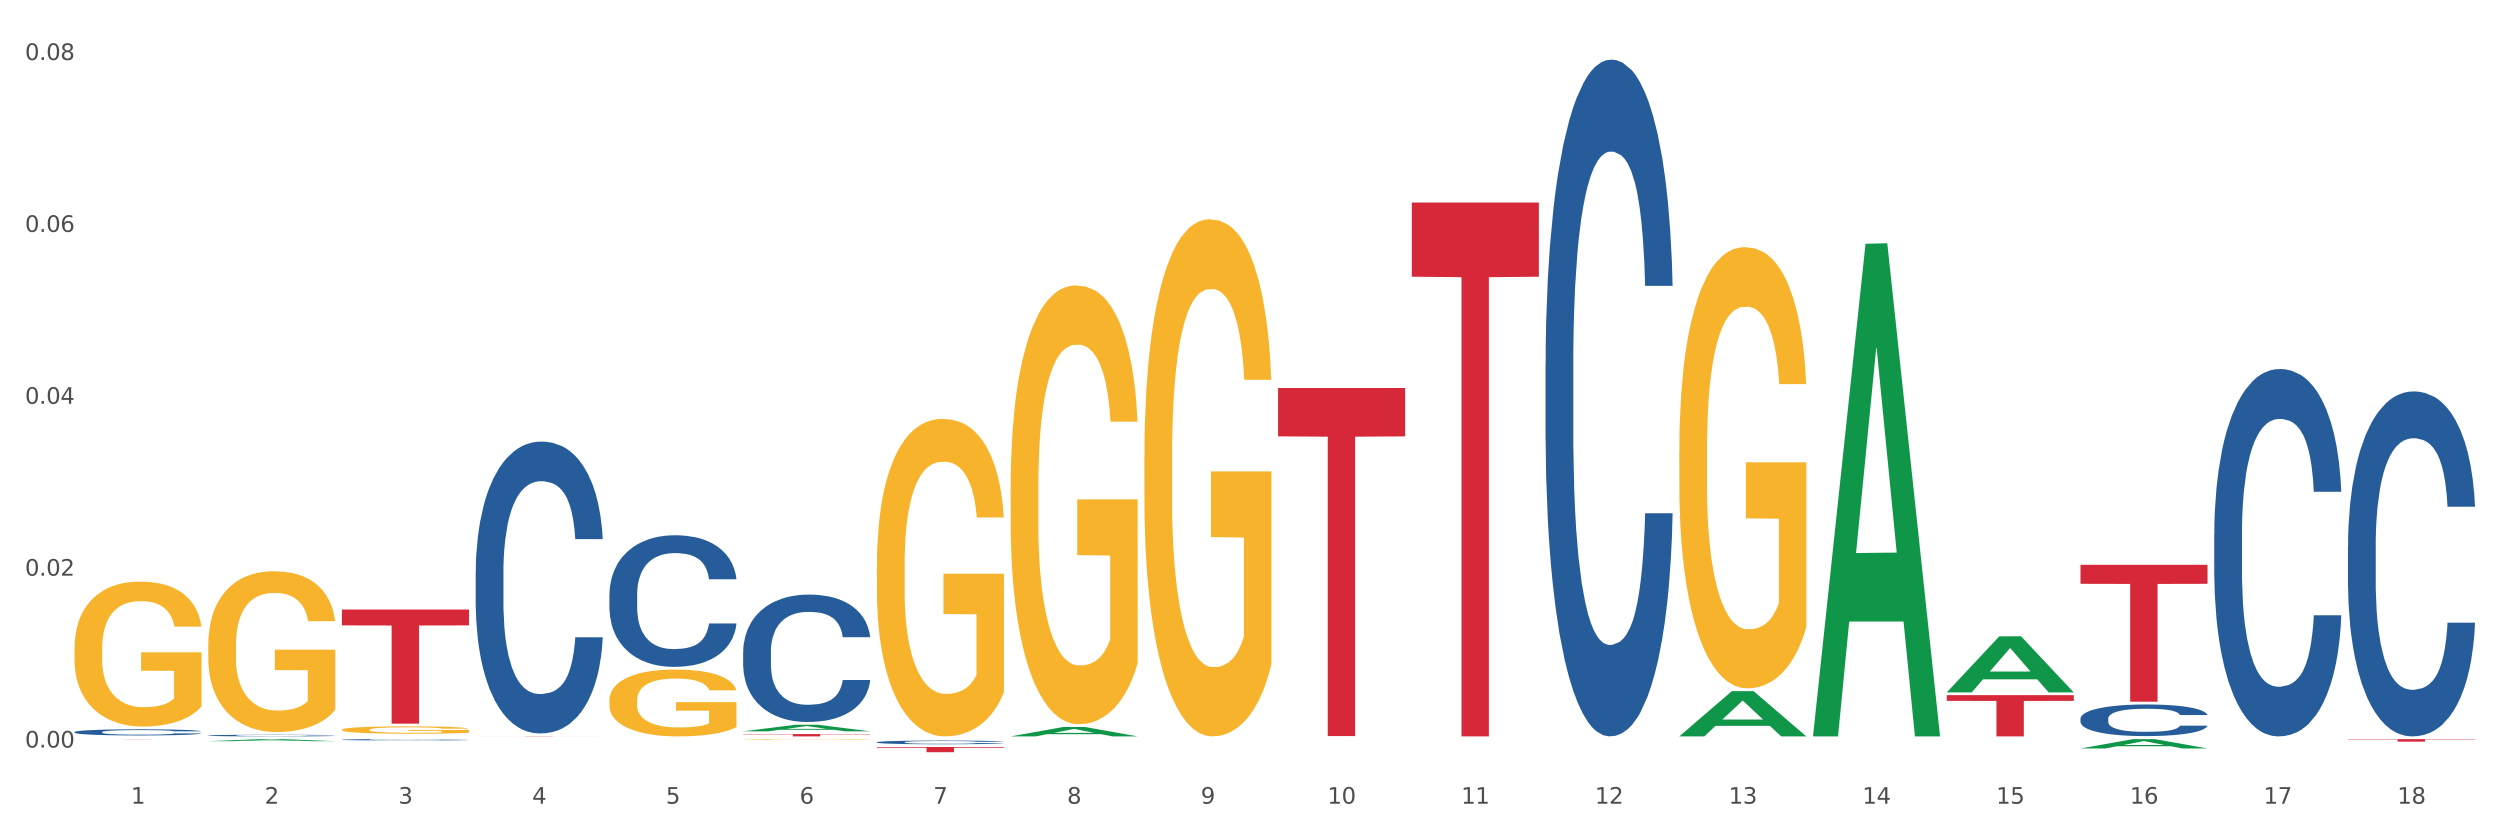 <?xml version="1.0" encoding="utf-8" standalone="no"?>
<!DOCTYPE svg PUBLIC "-//W3C//DTD SVG 1.1//EN"
  "http://www.w3.org/Graphics/SVG/1.1/DTD/svg11.dtd">
<svg xmlns:xlink="http://www.w3.org/1999/xlink" width="1080pt" height="360pt" viewBox="0 0 1080 360" xmlns="http://www.w3.org/2000/svg" version="1.1">
 <rect x="0" y="0" width="1080" height="360" fill="#333333" stroke="none"/>
 <defs>
  <style type="text/css">*{stroke-linejoin: round; stroke-linecap: butt}</style>
 </defs>
 <g id="figure_1">
  <g id="patch_1">
   <path d="M 0 360 
L 1080 360 
L 1080 0 
L 0 0 
z
" style="fill: #ffffff; stroke: #ffffff; stroke-linejoin: miter"/>
  </g>
  <g id="axes_1">
   <g id="matplotlib.axis_1">
    <g id="xtick_1">
     <g id="text_1">
      <!-- 1 -->
      <g style="fill: #4d4d4d" transform="translate(56.563 347.204) scale(0.096 -0.096)">
       <defs>
        <path id="DejaVuSans-31" d="M 794 531 
L 1825 531 
L 1825 4091 
L 703 3866 
L 703 4441 
L 1819 4666 
L 2450 4666 
L 2450 531 
L 3481 531 
L 3481 0 
L 794 0 
L 794 531 
z
" transform="scale(0.016)"/>
       </defs>
       <use xlink:href="#DejaVuSans-31"/>
      </g>
     </g>
    </g>
    <g id="xtick_2">
     <g id="text_2">
      <!-- 2 -->
      <g style="fill: #4d4d4d" transform="translate(114.336 347.204) scale(0.096 -0.096)">
       <defs>
        <path id="DejaVuSans-32" d="M 1228 531 
L 3431 531 
L 3431 0 
L 469 0 
L 469 531 
Q 828 903 1448 1529 
Q 2069 2156 2228 2338 
Q 2531 2678 2651 2914 
Q 2772 3150 2772 3378 
Q 2772 3750 2511 3984 
Q 2250 4219 1831 4219 
Q 1534 4219 1204 4116 
Q 875 4013 500 3803 
L 500 4441 
Q 881 4594 1212 4672 
Q 1544 4750 1819 4750 
Q 2544 4750 2975 4387 
Q 3406 4025 3406 3419 
Q 3406 3131 3298 2873 
Q 3191 2616 2906 2266 
Q 2828 2175 2409 1742 
Q 1991 1309 1228 531 
z
" transform="scale(0.016)"/>
       </defs>
       <use xlink:href="#DejaVuSans-32"/>
      </g>
     </g>
    </g>
    <g id="xtick_3">
     <g id="text_3">
      <!-- 3 -->
      <g style="fill: #4d4d4d" transform="translate(172.109 347.204) scale(0.096 -0.096)">
       <defs>
        <path id="DejaVuSans-33" d="M 2597 2516 
Q 3050 2419 3304 2112 
Q 3559 1806 3559 1356 
Q 3559 666 3084 287 
Q 2609 -91 1734 -91 
Q 1441 -91 1130 -33 
Q 819 25 488 141 
L 488 750 
Q 750 597 1062 519 
Q 1375 441 1716 441 
Q 2309 441 2620 675 
Q 2931 909 2931 1356 
Q 2931 1769 2642 2001 
Q 2353 2234 1838 2234 
L 1294 2234 
L 1294 2753 
L 1863 2753 
Q 2328 2753 2575 2939 
Q 2822 3125 2822 3475 
Q 2822 3834 2567 4026 
Q 2313 4219 1838 4219 
Q 1578 4219 1281 4162 
Q 984 4106 628 3988 
L 628 4550 
Q 988 4650 1302 4700 
Q 1616 4750 1894 4750 
Q 2613 4750 3031 4423 
Q 3450 4097 3450 3541 
Q 3450 3153 3228 2886 
Q 3006 2619 2597 2516 
z
" transform="scale(0.016)"/>
       </defs>
       <use xlink:href="#DejaVuSans-33"/>
      </g>
     </g>
    </g>
    <g id="xtick_4">
     <g id="text_4">
      <!-- 4 -->
      <g style="fill: #4d4d4d" transform="translate(229.882 347.204) scale(0.096 -0.096)">
       <defs>
        <path id="DejaVuSans-34" d="M 2419 4116 
L 825 1625 
L 2419 1625 
L 2419 4116 
z
M 2253 4666 
L 3047 4666 
L 3047 1625 
L 3713 1625 
L 3713 1100 
L 3047 1100 
L 3047 0 
L 2419 0 
L 2419 1100 
L 313 1100 
L 313 1709 
L 2253 4666 
z
" transform="scale(0.016)"/>
       </defs>
       <use xlink:href="#DejaVuSans-34"/>
      </g>
     </g>
    </g>
    <g id="xtick_5">
     <g id="text_5">
      <!-- 5 -->
      <g style="fill: #4d4d4d" transform="translate(287.655 347.204) scale(0.096 -0.096)">
       <defs>
        <path id="DejaVuSans-35" d="M 691 4666 
L 3169 4666 
L 3169 4134 
L 1269 4134 
L 1269 2991 
Q 1406 3038 1543 3061 
Q 1681 3084 1819 3084 
Q 2600 3084 3056 2656 
Q 3513 2228 3513 1497 
Q 3513 744 3044 326 
Q 2575 -91 1722 -91 
Q 1428 -91 1123 -41 
Q 819 9 494 109 
L 494 744 
Q 775 591 1075 516 
Q 1375 441 1709 441 
Q 2250 441 2565 725 
Q 2881 1009 2881 1497 
Q 2881 1984 2565 2268 
Q 2250 2553 1709 2553 
Q 1456 2553 1204 2497 
Q 953 2441 691 2322 
L 691 4666 
z
" transform="scale(0.016)"/>
       </defs>
       <use xlink:href="#DejaVuSans-35"/>
      </g>
     </g>
    </g>
    <g id="xtick_6">
     <g id="text_6">
      <!-- 6 -->
      <g style="fill: #4d4d4d" transform="translate(345.428 347.204) scale(0.096 -0.096)">
       <defs>
        <path id="DejaVuSans-36" d="M 2113 2584 
Q 1688 2584 1439 2293 
Q 1191 2003 1191 1497 
Q 1191 994 1439 701 
Q 1688 409 2113 409 
Q 2538 409 2786 701 
Q 3034 994 3034 1497 
Q 3034 2003 2786 2293 
Q 2538 2584 2113 2584 
z
M 3366 4563 
L 3366 3988 
Q 3128 4100 2886 4159 
Q 2644 4219 2406 4219 
Q 1781 4219 1451 3797 
Q 1122 3375 1075 2522 
Q 1259 2794 1537 2939 
Q 1816 3084 2150 3084 
Q 2853 3084 3261 2657 
Q 3669 2231 3669 1497 
Q 3669 778 3244 343 
Q 2819 -91 2113 -91 
Q 1303 -91 875 529 
Q 447 1150 447 2328 
Q 447 3434 972 4092 
Q 1497 4750 2381 4750 
Q 2619 4750 2861 4703 
Q 3103 4656 3366 4563 
z
" transform="scale(0.016)"/>
       </defs>
       <use xlink:href="#DejaVuSans-36"/>
      </g>
     </g>
    </g>
    <g id="xtick_7">
     <g id="text_7">
      <!-- 7 -->
      <g style="fill: #4d4d4d" transform="translate(403.201 347.204) scale(0.096 -0.096)">
       <defs>
        <path id="DejaVuSans-37" d="M 525 4666 
L 3525 4666 
L 3525 4397 
L 1831 0 
L 1172 0 
L 2766 4134 
L 525 4134 
L 525 4666 
z
" transform="scale(0.016)"/>
       </defs>
       <use xlink:href="#DejaVuSans-37"/>
      </g>
     </g>
    </g>
    <g id="xtick_8">
     <g id="text_8">
      <!-- 8 -->
      <g style="fill: #4d4d4d" transform="translate(460.974 347.204) scale(0.096 -0.096)">
       <defs>
        <path id="DejaVuSans-38" d="M 2034 2216 
Q 1584 2216 1326 1975 
Q 1069 1734 1069 1313 
Q 1069 891 1326 650 
Q 1584 409 2034 409 
Q 2484 409 2743 651 
Q 3003 894 3003 1313 
Q 3003 1734 2745 1975 
Q 2488 2216 2034 2216 
z
M 1403 2484 
Q 997 2584 770 2862 
Q 544 3141 544 3541 
Q 544 4100 942 4425 
Q 1341 4750 2034 4750 
Q 2731 4750 3128 4425 
Q 3525 4100 3525 3541 
Q 3525 3141 3298 2862 
Q 3072 2584 2669 2484 
Q 3125 2378 3379 2068 
Q 3634 1759 3634 1313 
Q 3634 634 3220 271 
Q 2806 -91 2034 -91 
Q 1263 -91 848 271 
Q 434 634 434 1313 
Q 434 1759 690 2068 
Q 947 2378 1403 2484 
z
M 1172 3481 
Q 1172 3119 1398 2916 
Q 1625 2713 2034 2713 
Q 2441 2713 2670 2916 
Q 2900 3119 2900 3481 
Q 2900 3844 2670 4047 
Q 2441 4250 2034 4250 
Q 1625 4250 1398 4047 
Q 1172 3844 1172 3481 
z
" transform="scale(0.016)"/>
       </defs>
       <use xlink:href="#DejaVuSans-38"/>
      </g>
     </g>
    </g>
    <g id="xtick_9">
     <g id="text_9">
      <!-- 9 -->
      <g style="fill: #4d4d4d" transform="translate(518.747 347.204) scale(0.096 -0.096)">
       <defs>
        <path id="DejaVuSans-39" d="M 703 97 
L 703 672 
Q 941 559 1184 500 
Q 1428 441 1663 441 
Q 2288 441 2617 861 
Q 2947 1281 2994 2138 
Q 2813 1869 2534 1725 
Q 2256 1581 1919 1581 
Q 1219 1581 811 2004 
Q 403 2428 403 3163 
Q 403 3881 828 4315 
Q 1253 4750 1959 4750 
Q 2769 4750 3195 4129 
Q 3622 3509 3622 2328 
Q 3622 1225 3098 567 
Q 2575 -91 1691 -91 
Q 1453 -91 1209 -44 
Q 966 3 703 97 
z
M 1959 2075 
Q 2384 2075 2632 2365 
Q 2881 2656 2881 3163 
Q 2881 3666 2632 3958 
Q 2384 4250 1959 4250 
Q 1534 4250 1286 3958 
Q 1038 3666 1038 3163 
Q 1038 2656 1286 2365 
Q 1534 2075 1959 2075 
z
" transform="scale(0.016)"/>
       </defs>
       <use xlink:href="#DejaVuSans-39"/>
      </g>
     </g>
    </g>
    <g id="xtick_10">
     <g id="text_10">
      <!-- 10 -->
      <g style="fill: #4d4d4d" transform="translate(573.466 347.204) scale(0.096 -0.096)">
       <defs>
        <path id="DejaVuSans-30" d="M 2034 4250 
Q 1547 4250 1301 3770 
Q 1056 3291 1056 2328 
Q 1056 1369 1301 889 
Q 1547 409 2034 409 
Q 2525 409 2770 889 
Q 3016 1369 3016 2328 
Q 3016 3291 2770 3770 
Q 2525 4250 2034 4250 
z
M 2034 4750 
Q 2819 4750 3233 4129 
Q 3647 3509 3647 2328 
Q 3647 1150 3233 529 
Q 2819 -91 2034 -91 
Q 1250 -91 836 529 
Q 422 1150 422 2328 
Q 422 3509 836 4129 
Q 1250 4750 2034 4750 
z
" transform="scale(0.016)"/>
       </defs>
       <use xlink:href="#DejaVuSans-31"/>
       <use xlink:href="#DejaVuSans-30" transform="translate(63.623 0)"/>
      </g>
     </g>
    </g>
    <g id="xtick_11">
     <g id="text_11">
      <!-- 11 -->
      <g style="fill: #4d4d4d" transform="translate(631.239 347.204) scale(0.096 -0.096)">
       <use xlink:href="#DejaVuSans-31"/>
       <use xlink:href="#DejaVuSans-31" transform="translate(63.623 0)"/>
      </g>
     </g>
    </g>
    <g id="xtick_12">
     <g id="text_12">
      <!-- 12 -->
      <g style="fill: #4d4d4d" transform="translate(689.012 347.204) scale(0.096 -0.096)">
       <use xlink:href="#DejaVuSans-31"/>
       <use xlink:href="#DejaVuSans-32" transform="translate(63.623 0)"/>
      </g>
     </g>
    </g>
    <g id="xtick_13">
     <g id="text_13">
      <!-- 13 -->
      <g style="fill: #4d4d4d" transform="translate(746.785 347.204) scale(0.096 -0.096)">
       <use xlink:href="#DejaVuSans-31"/>
       <use xlink:href="#DejaVuSans-33" transform="translate(63.623 0)"/>
      </g>
     </g>
    </g>
    <g id="xtick_14">
     <g id="text_14">
      <!-- 14 -->
      <g style="fill: #4d4d4d" transform="translate(804.558 347.204) scale(0.096 -0.096)">
       <use xlink:href="#DejaVuSans-31"/>
       <use xlink:href="#DejaVuSans-34" transform="translate(63.623 0)"/>
      </g>
     </g>
    </g>
    <g id="xtick_15">
     <g id="text_15">
      <!-- 15 -->
      <g style="fill: #4d4d4d" transform="translate(862.331 347.204) scale(0.096 -0.096)">
       <use xlink:href="#DejaVuSans-31"/>
       <use xlink:href="#DejaVuSans-35" transform="translate(63.623 0)"/>
      </g>
     </g>
    </g>
    <g id="xtick_16">
     <g id="text_16">
      <!-- 16 -->
      <g style="fill: #4d4d4d" transform="translate(920.104 347.204) scale(0.096 -0.096)">
       <use xlink:href="#DejaVuSans-31"/>
       <use xlink:href="#DejaVuSans-36" transform="translate(63.623 0)"/>
      </g>
     </g>
    </g>
    <g id="xtick_17">
     <g id="text_17">
      <!-- 17 -->
      <g style="fill: #4d4d4d" transform="translate(977.877 347.204) scale(0.096 -0.096)">
       <use xlink:href="#DejaVuSans-31"/>
       <use xlink:href="#DejaVuSans-37" transform="translate(63.623 0)"/>
      </g>
     </g>
    </g>
    <g id="xtick_18">
     <g id="text_18">
      <!-- 18 -->
      <g style="fill: #4d4d4d" transform="translate(1035.65 347.204) scale(0.096 -0.096)">
       <use xlink:href="#DejaVuSans-31"/>
       <use xlink:href="#DejaVuSans-38" transform="translate(63.623 0)"/>
      </g>
     </g>
    </g>
    <g id="xtick_19"/>
    <g id="xtick_20"/>
    <g id="xtick_21"/>
    <g id="xtick_22"/>
    <g id="xtick_23"/>
    <g id="xtick_24"/>
    <g id="xtick_25"/>
    <g id="xtick_26"/>
    <g id="xtick_27"/>
    <g id="xtick_28"/>
    <g id="xtick_29"/>
    <g id="xtick_30"/>
    <g id="xtick_31"/>
    <g id="xtick_32"/>
    <g id="xtick_33"/>
    <g id="xtick_34"/>
    <g id="xtick_35"/>
   </g>
   <g id="matplotlib.axis_2">
    <g id="ytick_1">
     <g id="text_19">
      <!-- 0.00 -->
      <g style="fill: #4d4d4d" transform="translate(10.8 322.946) scale(0.096 -0.096)">
       <defs>
        <path id="DejaVuSans-2e" d="M 684 794 
L 1344 794 
L 1344 0 
L 684 0 
L 684 794 
z
" transform="scale(0.016)"/>
       </defs>
       <use xlink:href="#DejaVuSans-30"/>
       <use xlink:href="#DejaVuSans-2e" transform="translate(63.623 0)"/>
       <use xlink:href="#DejaVuSans-30" transform="translate(95.41 0)"/>
       <use xlink:href="#DejaVuSans-30" transform="translate(159.033 0)"/>
      </g>
     </g>
    </g>
    <g id="ytick_2">
     <g id="text_20">
      <!-- 0.02 -->
      <g style="fill: #4d4d4d" transform="translate(10.8 248.691) scale(0.096 -0.096)">
       <use xlink:href="#DejaVuSans-30"/>
       <use xlink:href="#DejaVuSans-2e" transform="translate(63.623 0)"/>
       <use xlink:href="#DejaVuSans-30" transform="translate(95.41 0)"/>
       <use xlink:href="#DejaVuSans-32" transform="translate(159.033 0)"/>
      </g>
     </g>
    </g>
    <g id="ytick_3">
     <g id="text_21">
      <!-- 0.04 -->
      <g style="fill: #4d4d4d" transform="translate(10.8 174.437) scale(0.096 -0.096)">
       <use xlink:href="#DejaVuSans-30"/>
       <use xlink:href="#DejaVuSans-2e" transform="translate(63.623 0)"/>
       <use xlink:href="#DejaVuSans-30" transform="translate(95.41 0)"/>
       <use xlink:href="#DejaVuSans-34" transform="translate(159.033 0)"/>
      </g>
     </g>
    </g>
    <g id="ytick_4">
     <g id="text_22">
      <!-- 0.06 -->
      <g style="fill: #4d4d4d" transform="translate(10.8 100.183) scale(0.096 -0.096)">
       <use xlink:href="#DejaVuSans-30"/>
       <use xlink:href="#DejaVuSans-2e" transform="translate(63.623 0)"/>
       <use xlink:href="#DejaVuSans-30" transform="translate(95.41 0)"/>
       <use xlink:href="#DejaVuSans-36" transform="translate(159.033 0)"/>
      </g>
     </g>
    </g>
    <g id="ytick_5">
     <g id="text_23">
      <!-- 0.08 -->
      <g style="fill: #4d4d4d" transform="translate(10.8 25.928) scale(0.096 -0.096)">
       <use xlink:href="#DejaVuSans-30"/>
       <use xlink:href="#DejaVuSans-2e" transform="translate(63.623 0)"/>
       <use xlink:href="#DejaVuSans-30" transform="translate(95.41 0)"/>
       <use xlink:href="#DejaVuSans-38" transform="translate(159.033 0)"/>
      </g>
     </g>
    </g>
    <g id="ytick_6"/>
    <g id="ytick_7"/>
    <g id="ytick_8"/>
    <g id="ytick_9"/>
   </g>
   <g id="PolyCollection_1">
    <path d="M 89.948 320.189 
L 90.005 320.188 
L 112.637 319.299 
L 122.03 319.298 
L 144.832 320.19 
L 133.969 320.19 
L 129.046 319.983 
L 105.678 319.983 
L 105.508 319.986 
L 100.755 320.19 
L 89.948 320.19 
L 89.948 320.189 
L 108.62 319.859 
L 126.104 319.858 
L 117.447 319.488 
L 117.334 319.487 
L 117.22 319.489 
L 108.563 319.858 
L 108.62 319.859 
L 89.948 320.189 
z
" clip-path="url(#p6cf021c706)" style="fill: #109648"/>
    <path d="M 725.451 194.847 
L 725.516 194.673 
L 725.516 188.406 
L 725.645 183.009 
L 726.293 169.953 
L 727.265 159.159 
L 727.978 153.414 
L 728.691 148.714 
L 729.533 144.014 
L 730.57 139.139 
L 732.449 132.002 
L 733.615 128.346 
L 735.041 124.516 
L 737.633 118.945 
L 739.512 115.812 
L 741.456 113.2 
L 744.631 110.067 
L 746.705 108.674 
L 748.908 107.629 
L 751.565 106.933 
L 753.573 106.759 
L 757.98 107.281 
L 761.738 108.848 
L 763.552 110.067 
L 765.885 112.156 
L 767.116 113.548 
L 769.125 116.334 
L 771.199 119.99 
L 772.624 123.123 
L 774.762 129.042 
L 776.382 134.961 
L 777.873 142.273 
L 778.65 147.321 
L 779.234 152.022 
L 779.752 157.419 
L 780.27 165.949 
L 768.607 165.949 
L 768.153 159.856 
L 767.44 154.111 
L 766.403 148.54 
L 765.496 145.058 
L 763.941 140.706 
L 762.516 137.921 
L 761.025 135.832 
L 759.211 134.091 
L 757.785 133.22 
L 755.776 132.524 
L 751.824 132.698 
L 749.167 134.091 
L 747.353 135.832 
L 746.186 137.398 
L 745.15 139.139 
L 743.983 141.577 
L 742.622 145.232 
L 741.65 148.54 
L 740.678 152.718 
L 739.901 156.896 
L 739.188 161.771 
L 738.605 166.993 
L 738.151 172.39 
L 737.762 179.005 
L 737.438 189.973 
L 737.438 213.823 
L 737.568 219.22 
L 737.892 226.357 
L 738.281 231.754 
L 738.929 238.195 
L 739.512 242.547 
L 740.614 248.814 
L 741.845 254.037 
L 742.817 257.345 
L 743.789 260.13 
L 745.474 263.96 
L 747.353 267.094 
L 748.973 269.009 
L 751.176 270.749 
L 752.666 271.446 
L 753.962 271.794 
L 757.137 271.794 
L 759.405 271.272 
L 761.932 270.053 
L 763.876 268.486 
L 765.496 266.571 
L 767.311 263.438 
L 768.477 260.478 
L 768.477 224.094 
L 754.221 223.92 
L 754.221 199.722 
L 780.335 199.722 
L 780.335 270.749 
L 779.234 274.405 
L 778.002 277.713 
L 776.706 280.672 
L 774.762 284.328 
L 772.43 287.81 
L 770.356 290.247 
L 768.153 292.336 
L 765.561 294.251 
L 762.192 295.992 
L 760.118 296.688 
L 757.526 297.211 
L 754.48 297.385 
L 751.824 297.037 
L 749.232 296.166 
L 746.51 294.599 
L 743.854 292.336 
L 741.845 290.073 
L 739.836 287.288 
L 737.698 283.632 
L 736.013 280.15 
L 734.717 277.017 
L 733.291 273.013 
L 731.736 267.79 
L 730.57 263.09 
L 729.533 258.215 
L 728.431 251.948 
L 727.654 246.551 
L 726.876 239.762 
L 726.423 234.713 
L 725.904 226.879 
L 725.516 215.912 
L 725.451 194.847 
z
" clip-path="url(#p6cf021c706)" style="fill: #f7b32b"/>
    <path d="M 32.175 319.298 
L 87.059 319.298 
L 87.059 319.306 
L 65.47 319.306 
L 65.47 319.355 
L 53.635 319.355 
L 53.635 319.306 
L 32.175 319.306 
L 32.175 319.298 
L 32.175 319.298 
z
" clip-path="url(#p6cf021c706)" style="fill: #d62839"/>
    <path d="M 147.721 263.325 
L 202.605 263.325 
L 202.605 270.175 
L 181.016 270.221 
L 181.016 312.613 
L 169.18 312.613 
L 169.18 270.221 
L 147.721 270.175 
L 147.721 263.371 
L 147.721 263.325 
z
" clip-path="url(#p6cf021c706)" style="fill: #d62839"/>
    <path d="M 205.494 318.033 
L 260.378 318.033 
L 260.378 318.046 
L 238.789 318.046 
L 238.789 318.124 
L 226.953 318.124 
L 226.953 318.046 
L 205.494 318.046 
L 205.494 318.033 
L 205.494 318.033 
z
" clip-path="url(#p6cf021c706)" style="fill: #d62839"/>
    <path d="M 321.04 317.113 
L 375.924 317.113 
L 375.924 317.254 
L 354.335 317.255 
L 354.335 318.124 
L 342.499 318.124 
L 342.499 317.255 
L 321.04 317.254 
L 321.04 317.114 
L 321.04 317.113 
z
" clip-path="url(#p6cf021c706)" style="fill: #d62839"/>
    <path d="M 378.813 322.696 
L 433.697 322.696 
L 433.697 323.009 
L 412.108 323.011 
L 412.108 324.95 
L 400.272 324.95 
L 400.272 323.011 
L 378.813 323.009 
L 378.813 322.698 
L 378.813 322.696 
z
" clip-path="url(#p6cf021c706)" style="fill: #d62839"/>
    <path d="M 552.132 167.618 
L 607.016 167.618 
L 607.016 188.512 
L 585.427 188.653 
L 585.427 317.971 
L 573.591 317.971 
L 573.591 188.653 
L 552.132 188.512 
L 552.132 167.759 
L 552.132 167.618 
z
" clip-path="url(#p6cf021c706)" style="fill: #d62839"/>
    <path d="M 609.905 87.486 
L 664.789 87.486 
L 664.789 119.537 
L 643.2 119.754 
L 643.2 318.124 
L 631.364 318.124 
L 631.364 119.754 
L 609.905 119.537 
L 609.905 87.703 
L 609.905 87.486 
z
" clip-path="url(#p6cf021c706)" style="fill: #d62839"/>
    <path d="M 840.997 300.304 
L 895.881 300.304 
L 895.881 302.781 
L 874.291 302.797 
L 874.291 318.124 
L 862.456 318.124 
L 862.456 302.797 
L 840.997 302.781 
L 840.997 300.321 
L 840.997 300.304 
z
" clip-path="url(#p6cf021c706)" style="fill: #d62839"/>
    <path d="M 1014.316 319.298 
L 1069.2 319.298 
L 1069.2 319.452 
L 1047.61 319.454 
L 1047.61 320.408 
L 1035.775 320.408 
L 1035.775 319.454 
L 1014.316 319.452 
L 1014.316 319.299 
L 1014.316 319.298 
z
" clip-path="url(#p6cf021c706)" style="fill: #d62839"/>
    <path d="M 494.359 197.944 
L 494.424 197.74 
L 494.424 190.394 
L 494.553 184.069 
L 495.201 168.766 
L 496.173 156.115 
L 496.886 149.382 
L 497.599 143.873 
L 498.441 138.364 
L 499.478 132.651 
L 501.357 124.285 
L 502.523 120 
L 503.949 115.511 
L 506.541 108.982 
L 508.42 105.309 
L 510.364 102.248 
L 513.539 98.576 
L 515.613 96.943 
L 517.816 95.719 
L 520.473 94.903 
L 522.481 94.699 
L 526.888 95.311 
L 530.646 97.147 
L 532.46 98.576 
L 534.793 101.024 
L 536.024 102.657 
L 538.033 105.921 
L 540.107 110.206 
L 541.532 113.879 
L 543.671 120.816 
L 545.29 127.754 
L 546.781 136.323 
L 547.558 142.241 
L 548.142 147.75 
L 548.66 154.075 
L 549.178 164.073 
L 537.515 164.073 
L 537.061 156.932 
L 536.348 150.198 
L 535.311 143.669 
L 534.404 139.588 
L 532.849 134.487 
L 531.424 131.222 
L 529.933 128.774 
L 528.119 126.733 
L 526.693 125.713 
L 524.685 124.897 
L 520.732 125.101 
L 518.075 126.733 
L 516.261 128.774 
L 515.094 130.61 
L 514.058 132.651 
L 512.891 135.507 
L 511.53 139.792 
L 510.558 143.669 
L 509.586 148.566 
L 508.809 153.463 
L 508.096 159.176 
L 507.513 165.297 
L 507.059 171.623 
L 506.671 179.376 
L 506.347 192.231 
L 506.347 220.184 
L 506.476 226.51 
L 506.8 234.875 
L 507.189 241.201 
L 507.837 248.75 
L 508.42 253.851 
L 509.522 261.197 
L 510.753 267.318 
L 511.725 271.195 
L 512.697 274.459 
L 514.382 278.948 
L 516.261 282.621 
L 517.881 284.865 
L 520.084 286.906 
L 521.574 287.722 
L 522.87 288.13 
L 526.045 288.13 
L 528.313 287.518 
L 530.84 286.09 
L 532.784 284.253 
L 534.404 282.009 
L 536.219 278.336 
L 537.385 274.867 
L 537.385 232.223 
L 523.129 232.019 
L 523.129 203.657 
L 549.243 203.657 
L 549.243 286.906 
L 548.142 291.191 
L 546.91 295.067 
L 545.614 298.536 
L 543.671 302.821 
L 541.338 306.902 
L 539.264 309.758 
L 537.061 312.207 
L 534.469 314.451 
L 531.1 316.492 
L 529.026 317.308 
L 526.434 317.92 
L 523.389 318.124 
L 520.732 317.716 
L 518.14 316.696 
L 515.418 314.859 
L 512.762 312.207 
L 510.753 309.554 
L 508.744 306.29 
L 506.606 302.005 
L 504.921 297.924 
L 503.625 294.251 
L 502.199 289.558 
L 500.644 283.437 
L 499.478 277.928 
L 498.441 272.215 
L 497.34 264.869 
L 496.562 258.544 
L 495.784 250.586 
L 495.331 244.669 
L 494.812 235.487 
L 494.424 222.633 
L 494.359 197.944 
z
" clip-path="url(#p6cf021c706)" style="fill: #f7b32b"/>
    <path d="M 32.175 280.194 
L 32.24 280.136 
L 32.24 278.078 
L 32.369 276.305 
L 33.017 272.015 
L 33.989 268.469 
L 34.702 266.582 
L 35.415 265.037 
L 36.257 263.493 
L 37.294 261.892 
L 39.173 259.547 
L 40.34 258.346 
L 41.765 257.088 
L 44.357 255.257 
L 46.236 254.228 
L 48.18 253.37 
L 51.355 252.34 
L 53.429 251.883 
L 55.632 251.54 
L 58.289 251.311 
L 60.298 251.254 
L 64.704 251.425 
L 68.462 251.94 
L 70.277 252.34 
L 72.609 253.027 
L 73.84 253.484 
L 75.849 254.399 
L 77.923 255.601 
L 79.348 256.63 
L 81.487 258.575 
L 83.107 260.519 
L 84.597 262.921 
L 85.375 264.58 
L 85.958 266.124 
L 86.476 267.897 
L 86.995 270.7 
L 75.331 270.7 
L 74.877 268.698 
L 74.164 266.81 
L 73.128 264.98 
L 72.22 263.836 
L 70.665 262.407 
L 69.24 261.491 
L 67.749 260.805 
L 65.935 260.233 
L 64.509 259.947 
L 62.501 259.718 
L 58.548 259.776 
L 55.891 260.233 
L 54.077 260.805 
L 52.911 261.32 
L 51.874 261.892 
L 50.707 262.693 
L 49.347 263.894 
L 48.375 264.98 
L 47.403 266.353 
L 46.625 267.726 
L 45.912 269.327 
L 45.329 271.043 
L 44.876 272.816 
L 44.487 274.989 
L 44.163 278.592 
L 44.163 286.428 
L 44.292 288.201 
L 44.616 290.546 
L 45.005 292.319 
L 45.653 294.435 
L 46.236 295.865 
L 47.338 297.924 
L 48.569 299.639 
L 49.541 300.726 
L 50.513 301.641 
L 52.198 302.899 
L 54.077 303.929 
L 55.697 304.558 
L 57.9 305.13 
L 59.39 305.359 
L 60.686 305.473 
L 63.861 305.473 
L 66.129 305.302 
L 68.657 304.901 
L 70.601 304.387 
L 72.22 303.757 
L 74.035 302.728 
L 75.201 301.756 
L 75.201 289.802 
L 60.946 289.745 
L 60.946 281.795 
L 87.059 281.795 
L 87.059 305.13 
L 85.958 306.331 
L 84.727 307.418 
L 83.431 308.39 
L 81.487 309.591 
L 79.154 310.735 
L 77.08 311.536 
L 74.877 312.222 
L 72.285 312.851 
L 68.916 313.423 
L 66.842 313.652 
L 64.25 313.823 
L 61.205 313.881 
L 58.548 313.766 
L 55.956 313.48 
L 53.235 312.966 
L 50.578 312.222 
L 48.569 311.478 
L 46.56 310.563 
L 44.422 309.362 
L 42.737 308.218 
L 41.441 307.189 
L 40.016 305.874 
L 38.46 304.158 
L 37.294 302.614 
L 36.257 301.012 
L 35.156 298.953 
L 34.378 297.18 
L 33.601 294.95 
L 33.147 293.291 
L 32.629 290.717 
L 32.24 287.114 
L 32.175 280.194 
z
" clip-path="url(#p6cf021c706)" style="fill: #f7b32b"/>
    <path d="M 956.543 230.722 
L 956.608 230.577 
L 956.608 226.519 
L 956.802 221.011 
L 957.516 210.864 
L 958.424 203.182 
L 959.981 194.196 
L 960.824 190.427 
L 961.927 186.224 
L 964.198 179.411 
L 966.793 173.613 
L 968.609 170.425 
L 969.972 168.395 
L 973.021 164.772 
L 974.773 163.177 
L 976.589 161.873 
L 978.146 161.003 
L 980.741 159.988 
L 982.817 159.554 
L 985.217 159.409 
L 987.229 159.554 
L 989.888 160.133 
L 993.781 161.873 
L 995.273 162.887 
L 997.284 164.627 
L 999.36 166.946 
L 1001.047 169.265 
L 1002.993 172.599 
L 1005.004 176.947 
L 1006.951 182.455 
L 1008.313 187.528 
L 1009.416 192.891 
L 1010.389 199.414 
L 1011.103 206.516 
L 1011.427 212.459 
L 999.555 212.459 
L 999.231 207.096 
L 998.582 201.298 
L 997.933 197.384 
L 997.219 194.196 
L 996.116 190.572 
L 995.143 188.253 
L 993.521 185.499 
L 992.029 183.76 
L 990.797 182.745 
L 989.305 181.875 
L 986.126 181.006 
L 983.855 181.006 
L 982.428 181.295 
L 980.676 182.02 
L 979.184 183.035 
L 977.432 184.774 
L 976.07 186.658 
L 974.708 189.123 
L 973.929 190.862 
L 972.761 194.051 
L 971.983 196.66 
L 970.945 201.153 
L 970.361 204.342 
L 969.323 212.604 
L 968.869 218.691 
L 968.674 222.895 
L 968.545 227.533 
L 968.545 250.145 
L 968.934 260.291 
L 969.258 264.639 
L 969.777 269.567 
L 970.75 275.945 
L 972.178 282.178 
L 973.67 286.671 
L 974.902 289.425 
L 976.07 291.454 
L 977.238 293.049 
L 978.665 294.498 
L 979.833 295.368 
L 981.584 296.237 
L 983.66 296.672 
L 985.282 296.672 
L 988.591 295.947 
L 990.083 295.223 
L 991.51 294.208 
L 993.067 292.614 
L 994.3 290.874 
L 995.014 289.57 
L 996.181 286.816 
L 997.09 283.917 
L 997.868 280.583 
L 998.387 277.684 
L 998.971 273.336 
L 999.425 268.408 
L 999.555 265.799 
L 1011.427 265.799 
L 1011.168 271.017 
L 1010.713 276.09 
L 1009.805 282.902 
L 1009.092 286.816 
L 1007.989 291.599 
L 1006.821 295.658 
L 1005.199 300.151 
L 1003.707 303.485 
L 1002.15 306.384 
L 1000.463 308.993 
L 997.414 312.616 
L 996.311 313.631 
L 993.976 315.37 
L 992.159 316.385 
L 989.499 317.399 
L 986.774 317.979 
L 983.92 318.124 
L 981.39 317.834 
L 978.6 316.965 
L 976.849 316.095 
L 974.902 314.79 
L 972.632 312.761 
L 970.491 310.297 
L 968.48 307.398 
L 966.598 304.064 
L 964.847 300.296 
L 962.576 294.063 
L 960.889 287.975 
L 959.657 282.323 
L 958.813 277.539 
L 957.97 271.452 
L 957.516 267.248 
L 956.802 257.102 
L 956.543 247.681 
L 956.543 230.722 
z
" clip-path="url(#p6cf021c706)" style="fill: #255c99"/>
    <path d="M 898.77 310.469 
L 898.835 310.457 
L 898.835 310.107 
L 899.029 309.634 
L 899.743 308.761 
L 900.651 308.1 
L 902.208 307.327 
L 903.051 307.003 
L 904.154 306.642 
L 906.425 306.056 
L 909.02 305.557 
L 910.836 305.283 
L 912.199 305.108 
L 915.248 304.796 
L 917 304.659 
L 918.816 304.547 
L 920.373 304.472 
L 922.968 304.385 
L 925.044 304.348 
L 927.444 304.335 
L 929.456 304.348 
L 932.116 304.397 
L 936.008 304.547 
L 937.5 304.634 
L 939.511 304.784 
L 941.587 304.983 
L 943.274 305.183 
L 945.22 305.47 
L 947.231 305.844 
L 949.178 306.317 
L 950.54 306.754 
L 951.643 307.215 
L 952.616 307.776 
L 953.33 308.387 
L 953.654 308.898 
L 941.782 308.898 
L 941.458 308.437 
L 940.809 307.938 
L 940.16 307.602 
L 939.446 307.327 
L 938.344 307.016 
L 937.37 306.816 
L 935.749 306.579 
L 934.256 306.43 
L 933.024 306.342 
L 931.532 306.268 
L 928.353 306.193 
L 926.082 306.193 
L 924.655 306.218 
L 922.903 306.28 
L 921.411 306.367 
L 919.659 306.517 
L 918.297 306.679 
L 916.935 306.891 
L 916.156 307.04 
L 914.988 307.315 
L 914.21 307.539 
L 913.172 307.926 
L 912.588 308.2 
L 911.55 308.911 
L 911.096 309.434 
L 910.901 309.796 
L 910.772 310.195 
L 910.772 312.14 
L 911.161 313.012 
L 911.485 313.386 
L 912.004 313.81 
L 912.977 314.359 
L 914.405 314.895 
L 915.897 315.281 
L 917.129 315.518 
L 918.297 315.693 
L 919.465 315.83 
L 920.892 315.955 
L 922.06 316.029 
L 923.811 316.104 
L 925.887 316.142 
L 927.509 316.142 
L 930.818 316.079 
L 932.31 316.017 
L 933.737 315.93 
L 935.294 315.792 
L 936.527 315.643 
L 937.241 315.531 
L 938.408 315.294 
L 939.317 315.044 
L 940.095 314.758 
L 940.614 314.508 
L 941.198 314.134 
L 941.652 313.71 
L 941.782 313.486 
L 953.654 313.486 
L 953.395 313.935 
L 952.94 314.371 
L 952.032 314.957 
L 951.319 315.294 
L 950.216 315.705 
L 949.048 316.054 
L 947.426 316.441 
L 945.934 316.728 
L 944.377 316.977 
L 942.69 317.201 
L 939.641 317.513 
L 938.538 317.6 
L 936.203 317.75 
L 934.386 317.837 
L 931.726 317.924 
L 929.002 317.974 
L 926.147 317.987 
L 923.617 317.962 
L 920.827 317.887 
L 919.076 317.812 
L 917.129 317.7 
L 914.859 317.525 
L 912.718 317.313 
L 910.707 317.064 
L 908.825 316.777 
L 907.074 316.453 
L 904.803 315.917 
L 903.116 315.394 
L 901.884 314.907 
L 901.04 314.496 
L 900.197 313.972 
L 899.743 313.611 
L 899.029 312.738 
L 898.77 311.928 
L 898.77 310.469 
z
" clip-path="url(#p6cf021c706)" style="fill: #255c99"/>
    <path d="M 667.678 157.123 
L 667.743 156.856 
L 667.743 149.38 
L 667.937 139.234 
L 668.651 120.544 
L 669.559 106.393 
L 671.116 89.839 
L 671.96 82.897 
L 673.062 75.154 
L 675.333 62.605 
L 677.928 51.925 
L 679.745 46.051 
L 681.107 42.313 
L 684.156 35.638 
L 685.908 32.701 
L 687.724 30.298 
L 689.281 28.696 
L 691.876 26.827 
L 693.952 26.026 
L 696.353 25.759 
L 698.364 26.026 
L 701.024 27.094 
L 704.916 30.298 
L 706.408 32.167 
L 708.419 35.371 
L 710.495 39.643 
L 712.182 43.915 
L 714.128 50.056 
L 716.139 58.066 
L 718.086 68.212 
L 719.448 77.557 
L 720.551 87.436 
L 721.524 99.451 
L 722.238 112.534 
L 722.562 123.481 
L 710.69 123.481 
L 710.366 113.602 
L 709.717 102.922 
L 709.068 95.713 
L 708.354 89.839 
L 707.252 83.164 
L 706.278 78.892 
L 704.657 73.819 
L 703.164 70.615 
L 701.932 68.746 
L 700.44 67.144 
L 697.261 65.542 
L 694.99 65.542 
L 693.563 66.076 
L 691.811 67.411 
L 690.319 69.28 
L 688.568 72.484 
L 687.205 75.955 
L 685.843 80.494 
L 685.064 83.698 
L 683.897 89.572 
L 683.118 94.378 
L 682.08 102.655 
L 681.496 108.529 
L 680.458 123.748 
L 680.004 134.962 
L 679.809 142.705 
L 679.68 151.249 
L 679.68 192.901 
L 680.069 211.591 
L 680.393 219.601 
L 680.912 228.679 
L 681.885 240.427 
L 683.313 251.908 
L 684.805 260.185 
L 686.037 265.258 
L 687.205 268.996 
L 688.373 271.933 
L 689.8 274.603 
L 690.968 276.205 
L 692.72 277.807 
L 694.796 278.608 
L 696.417 278.608 
L 699.726 277.273 
L 701.218 275.938 
L 702.645 274.069 
L 704.202 271.132 
L 705.435 267.928 
L 706.149 265.525 
L 707.316 260.452 
L 708.225 255.112 
L 709.003 248.971 
L 709.522 243.631 
L 710.106 235.621 
L 710.56 226.543 
L 710.69 221.737 
L 722.562 221.737 
L 722.303 231.349 
L 721.848 240.694 
L 720.94 253.243 
L 720.227 260.452 
L 719.124 269.263 
L 717.956 276.739 
L 716.334 285.016 
L 714.842 291.157 
L 713.285 296.497 
L 711.598 301.303 
L 708.549 307.978 
L 707.446 309.847 
L 705.111 313.051 
L 703.294 314.92 
L 700.634 316.789 
L 697.91 317.857 
L 695.055 318.124 
L 692.525 317.59 
L 689.735 315.988 
L 687.984 314.386 
L 686.037 311.983 
L 683.767 308.245 
L 681.626 303.706 
L 679.615 298.366 
L 677.733 292.225 
L 675.982 285.283 
L 673.711 273.802 
L 672.024 262.588 
L 670.792 252.175 
L 669.948 243.364 
L 669.105 232.15 
L 668.651 224.407 
L 667.937 205.717 
L 667.678 188.362 
L 667.678 157.123 
z
" clip-path="url(#p6cf021c706)" style="fill: #255c99"/>
    <path d="M 378.813 320.642 
L 378.878 320.64 
L 378.878 320.599 
L 379.072 320.544 
L 379.786 320.442 
L 380.694 320.364 
L 382.251 320.274 
L 383.095 320.236 
L 384.198 320.193 
L 386.468 320.125 
L 389.063 320.066 
L 390.88 320.034 
L 392.242 320.014 
L 395.291 319.977 
L 397.043 319.961 
L 398.859 319.948 
L 400.416 319.939 
L 403.011 319.929 
L 405.087 319.925 
L 407.488 319.923 
L 409.499 319.925 
L 412.159 319.931 
L 416.051 319.948 
L 417.543 319.958 
L 419.554 319.976 
L 421.63 319.999 
L 423.317 320.023 
L 425.263 320.056 
L 427.275 320.1 
L 429.221 320.155 
L 430.583 320.207 
L 431.686 320.261 
L 432.659 320.326 
L 433.373 320.398 
L 433.697 320.458 
L 421.825 320.458 
L 421.501 320.404 
L 420.852 320.345 
L 420.203 320.306 
L 419.49 320.274 
L 418.387 320.237 
L 417.414 320.214 
L 415.792 320.186 
L 414.3 320.169 
L 413.067 320.158 
L 411.575 320.15 
L 408.396 320.141 
L 406.125 320.141 
L 404.698 320.144 
L 402.946 320.151 
L 401.454 320.161 
L 399.703 320.179 
L 398.34 320.198 
L 396.978 320.223 
L 396.199 320.24 
L 395.032 320.272 
L 394.253 320.299 
L 393.215 320.344 
L 392.631 320.376 
L 391.593 320.459 
L 391.139 320.52 
L 390.945 320.563 
L 390.815 320.61 
L 390.815 320.837 
L 391.204 320.939 
L 391.528 320.983 
L 392.047 321.033 
L 393.021 321.097 
L 394.448 321.16 
L 395.94 321.205 
L 397.173 321.233 
L 398.34 321.253 
L 399.508 321.269 
L 400.935 321.284 
L 402.103 321.293 
L 403.855 321.302 
L 405.931 321.306 
L 407.553 321.306 
L 410.861 321.299 
L 412.353 321.291 
L 413.781 321.281 
L 415.338 321.265 
L 416.57 321.248 
L 417.284 321.234 
L 418.452 321.207 
L 419.36 321.177 
L 420.138 321.144 
L 420.657 321.115 
L 421.241 321.071 
L 421.695 321.021 
L 421.825 320.995 
L 433.697 320.995 
L 433.438 321.048 
L 432.984 321.099 
L 432.075 321.167 
L 431.362 321.207 
L 430.259 321.255 
L 429.091 321.296 
L 427.469 321.341 
L 425.977 321.375 
L 424.42 321.404 
L 422.733 321.43 
L 419.684 321.467 
L 418.581 321.477 
L 416.246 321.494 
L 414.429 321.504 
L 411.769 321.515 
L 409.045 321.521 
L 406.19 321.522 
L 403.66 321.519 
L 400.87 321.51 
L 399.119 321.502 
L 397.173 321.488 
L 394.902 321.468 
L 392.761 321.443 
L 390.75 321.414 
L 388.869 321.38 
L 387.117 321.342 
L 384.846 321.28 
L 383.16 321.218 
L 381.927 321.161 
L 381.084 321.113 
L 380.24 321.052 
L 379.786 321.01 
L 379.072 320.907 
L 378.813 320.812 
L 378.813 320.642 
z
" clip-path="url(#p6cf021c706)" style="fill: #255c99"/>
    <path d="M 321.04 281.589 
L 321.105 281.539 
L 321.105 280.131 
L 321.299 278.221 
L 322.013 274.703 
L 322.921 272.039 
L 324.478 268.922 
L 325.322 267.616 
L 326.425 266.158 
L 328.695 263.796 
L 331.29 261.785 
L 333.107 260.679 
L 334.469 259.976 
L 337.518 258.719 
L 339.27 258.166 
L 341.086 257.714 
L 342.643 257.412 
L 345.238 257.06 
L 347.314 256.91 
L 349.715 256.859 
L 351.726 256.91 
L 354.386 257.111 
L 358.278 257.714 
L 359.77 258.066 
L 361.781 258.669 
L 363.857 259.473 
L 365.544 260.277 
L 367.49 261.433 
L 369.502 262.941 
L 371.448 264.851 
L 372.81 266.61 
L 373.913 268.47 
L 374.886 270.732 
L 375.6 273.195 
L 375.924 275.256 
L 364.052 275.256 
L 363.728 273.396 
L 363.079 271.385 
L 362.43 270.028 
L 361.717 268.922 
L 360.614 267.666 
L 359.641 266.862 
L 358.019 265.907 
L 356.527 265.304 
L 355.294 264.952 
L 353.802 264.65 
L 350.623 264.349 
L 348.352 264.349 
L 346.925 264.449 
L 345.173 264.7 
L 343.681 265.052 
L 341.93 265.655 
L 340.567 266.309 
L 339.205 267.163 
L 338.426 267.766 
L 337.259 268.872 
L 336.48 269.777 
L 335.442 271.335 
L 334.858 272.441 
L 333.82 275.306 
L 333.366 277.417 
L 333.172 278.875 
L 333.042 280.483 
L 333.042 288.324 
L 333.431 291.842 
L 333.755 293.35 
L 334.274 295.059 
L 335.248 297.271 
L 336.675 299.432 
L 338.167 300.99 
L 339.4 301.945 
L 340.567 302.649 
L 341.735 303.202 
L 343.162 303.705 
L 344.33 304.006 
L 346.082 304.308 
L 348.158 304.458 
L 349.78 304.458 
L 353.088 304.207 
L 354.58 303.956 
L 356.008 303.604 
L 357.565 303.051 
L 358.797 302.448 
L 359.511 301.996 
L 360.679 301.041 
L 361.587 300.035 
L 362.365 298.879 
L 362.884 297.874 
L 363.468 296.366 
L 363.922 294.657 
L 364.052 293.752 
L 375.924 293.752 
L 375.665 295.562 
L 375.211 297.321 
L 374.302 299.683 
L 373.589 301.041 
L 372.486 302.699 
L 371.318 304.107 
L 369.696 305.665 
L 368.204 306.821 
L 366.647 307.826 
L 364.96 308.731 
L 361.911 309.987 
L 360.808 310.339 
L 358.473 310.942 
L 356.656 311.294 
L 353.996 311.646 
L 351.272 311.847 
L 348.417 311.897 
L 345.887 311.797 
L 343.097 311.495 
L 341.346 311.194 
L 339.4 310.741 
L 337.129 310.038 
L 334.988 309.183 
L 332.977 308.178 
L 331.096 307.022 
L 329.344 305.715 
L 327.073 303.554 
L 325.387 301.443 
L 324.154 299.482 
L 323.311 297.824 
L 322.467 295.713 
L 322.013 294.255 
L 321.299 290.737 
L 321.04 287.47 
L 321.04 281.589 
z
" clip-path="url(#p6cf021c706)" style="fill: #255c99"/>
    <path d="M 263.267 256.775 
L 263.332 256.723 
L 263.332 255.269 
L 263.526 253.296 
L 264.24 249.662 
L 265.148 246.91 
L 266.705 243.692 
L 267.549 242.342 
L 268.652 240.836 
L 270.922 238.396 
L 273.517 236.319 
L 275.334 235.177 
L 276.696 234.45 
L 279.745 233.152 
L 281.497 232.581 
L 283.313 232.114 
L 284.87 231.802 
L 287.465 231.439 
L 289.541 231.283 
L 291.942 231.231 
L 293.953 231.283 
L 296.613 231.491 
L 300.505 232.114 
L 301.997 232.477 
L 304.008 233.1 
L 306.084 233.931 
L 307.771 234.761 
L 309.717 235.956 
L 311.729 237.513 
L 313.675 239.486 
L 315.037 241.303 
L 316.14 243.224 
L 317.113 245.561 
L 317.827 248.105 
L 318.151 250.233 
L 306.279 250.233 
L 305.955 248.312 
L 305.306 246.236 
L 304.657 244.834 
L 303.944 243.692 
L 302.841 242.394 
L 301.868 241.563 
L 300.246 240.576 
L 298.754 239.953 
L 297.521 239.59 
L 296.029 239.278 
L 292.85 238.967 
L 290.579 238.967 
L 289.152 239.071 
L 287.4 239.33 
L 285.908 239.694 
L 284.157 240.317 
L 282.794 240.992 
L 281.432 241.874 
L 280.653 242.497 
L 279.486 243.64 
L 278.707 244.574 
L 277.669 246.184 
L 277.085 247.326 
L 276.047 250.285 
L 275.593 252.466 
L 275.399 253.971 
L 275.269 255.633 
L 275.269 263.732 
L 275.658 267.366 
L 275.982 268.924 
L 276.501 270.689 
L 277.475 272.974 
L 278.902 275.206 
L 280.394 276.816 
L 281.627 277.802 
L 282.794 278.529 
L 283.962 279.1 
L 285.389 279.619 
L 286.557 279.931 
L 288.309 280.242 
L 290.385 280.398 
L 292.007 280.398 
L 295.315 280.139 
L 296.807 279.879 
L 298.235 279.515 
L 299.792 278.944 
L 301.024 278.321 
L 301.738 277.854 
L 302.906 276.868 
L 303.814 275.829 
L 304.592 274.635 
L 305.111 273.597 
L 305.695 272.039 
L 306.149 270.274 
L 306.279 269.339 
L 318.151 269.339 
L 317.892 271.208 
L 317.438 273.026 
L 316.529 275.466 
L 315.816 276.868 
L 314.713 278.581 
L 313.545 280.035 
L 311.923 281.644 
L 310.431 282.838 
L 308.874 283.877 
L 307.187 284.811 
L 304.138 286.109 
L 303.035 286.473 
L 300.7 287.096 
L 298.883 287.459 
L 296.223 287.822 
L 293.499 288.03 
L 290.644 288.082 
L 288.114 287.978 
L 285.324 287.667 
L 283.573 287.355 
L 281.627 286.888 
L 279.356 286.161 
L 277.215 285.278 
L 275.204 284.24 
L 273.323 283.046 
L 271.571 281.696 
L 269.3 279.464 
L 267.614 277.283 
L 266.381 275.258 
L 265.538 273.545 
L 264.694 271.364 
L 264.24 269.859 
L 263.526 266.224 
L 263.267 262.85 
L 263.267 256.775 
z
" clip-path="url(#p6cf021c706)" style="fill: #255c99"/>
    <path d="M 205.494 247.417 
L 205.559 247.302 
L 205.559 244.077 
L 205.753 239.701 
L 206.467 231.64 
L 207.375 225.536 
L 208.932 218.396 
L 209.776 215.402 
L 210.879 212.062 
L 213.149 206.65 
L 215.744 202.043 
L 217.561 199.51 
L 218.923 197.898 
L 221.972 195.019 
L 223.724 193.752 
L 225.54 192.715 
L 227.097 192.024 
L 229.692 191.218 
L 231.768 190.873 
L 234.169 190.758 
L 236.18 190.873 
L 238.84 191.333 
L 242.732 192.715 
L 244.224 193.522 
L 246.236 194.903 
L 248.312 196.746 
L 249.998 198.589 
L 251.945 201.237 
L 253.956 204.692 
L 255.902 209.068 
L 257.264 213.099 
L 258.367 217.36 
L 259.34 222.542 
L 260.054 228.185 
L 260.378 232.907 
L 248.506 232.907 
L 248.182 228.646 
L 247.533 224.039 
L 246.884 220.93 
L 246.171 218.396 
L 245.068 215.517 
L 244.095 213.675 
L 242.473 211.487 
L 240.981 210.105 
L 239.748 209.299 
L 238.256 208.608 
L 235.077 207.917 
L 232.806 207.917 
L 231.379 208.147 
L 229.627 208.723 
L 228.135 209.529 
L 226.384 210.911 
L 225.021 212.408 
L 223.659 214.366 
L 222.88 215.748 
L 221.713 218.281 
L 220.934 220.354 
L 219.896 223.924 
L 219.312 226.458 
L 218.274 233.022 
L 217.82 237.859 
L 217.626 241.198 
L 217.496 244.883 
L 217.496 262.849 
L 217.885 270.91 
L 218.209 274.365 
L 218.728 278.28 
L 219.702 283.347 
L 221.129 288.299 
L 222.621 291.869 
L 223.854 294.057 
L 225.021 295.67 
L 226.189 296.936 
L 227.616 298.088 
L 228.784 298.779 
L 230.536 299.47 
L 232.612 299.815 
L 234.234 299.815 
L 237.542 299.24 
L 239.034 298.664 
L 240.462 297.858 
L 242.019 296.591 
L 243.251 295.209 
L 243.965 294.172 
L 245.133 291.984 
L 246.041 289.681 
L 246.819 287.032 
L 247.338 284.729 
L 247.922 281.274 
L 248.376 277.359 
L 248.506 275.286 
L 260.378 275.286 
L 260.119 279.432 
L 259.665 283.462 
L 258.756 288.875 
L 258.043 291.984 
L 256.94 295.785 
L 255.772 299.009 
L 254.15 302.579 
L 252.658 305.228 
L 251.101 307.531 
L 249.414 309.604 
L 246.365 312.483 
L 245.262 313.289 
L 242.927 314.671 
L 241.11 315.477 
L 238.45 316.283 
L 235.726 316.744 
L 232.871 316.859 
L 230.341 316.629 
L 227.551 315.938 
L 225.8 315.247 
L 223.854 314.21 
L 221.583 312.598 
L 219.442 310.64 
L 217.431 308.337 
L 215.55 305.689 
L 213.798 302.694 
L 211.527 297.742 
L 209.841 292.906 
L 208.608 288.414 
L 207.765 284.614 
L 206.921 279.777 
L 206.467 276.438 
L 205.753 268.376 
L 205.494 260.891 
L 205.494 247.417 
z
" clip-path="url(#p6cf021c706)" style="fill: #255c99"/>
    <path d="M 147.721 319.556 
L 147.786 319.555 
L 147.786 319.541 
L 147.98 319.521 
L 148.694 319.484 
L 149.602 319.456 
L 151.159 319.424 
L 152.003 319.41 
L 153.106 319.395 
L 155.376 319.371 
L 157.971 319.35 
L 159.788 319.338 
L 161.15 319.331 
L 164.199 319.318 
L 165.951 319.312 
L 167.767 319.307 
L 169.324 319.304 
L 171.919 319.3 
L 173.995 319.299 
L 176.396 319.298 
L 178.407 319.299 
L 181.067 319.301 
L 184.959 319.307 
L 186.451 319.311 
L 188.463 319.317 
L 190.539 319.326 
L 192.225 319.334 
L 194.172 319.346 
L 196.183 319.362 
L 198.129 319.382 
L 199.491 319.4 
L 200.594 319.419 
L 201.567 319.443 
L 202.281 319.469 
L 202.605 319.49 
L 190.733 319.49 
L 190.409 319.471 
L 189.76 319.45 
L 189.111 319.436 
L 188.398 319.424 
L 187.295 319.411 
L 186.322 319.403 
L 184.7 319.393 
L 183.208 319.386 
L 181.975 319.383 
L 180.483 319.379 
L 177.304 319.376 
L 175.033 319.376 
L 173.606 319.377 
L 171.854 319.38 
L 170.362 319.384 
L 168.611 319.39 
L 167.248 319.397 
L 165.886 319.406 
L 165.107 319.412 
L 163.94 319.423 
L 163.161 319.433 
L 162.123 319.449 
L 161.539 319.461 
L 160.501 319.491 
L 160.047 319.513 
L 159.853 319.528 
L 159.723 319.544 
L 159.723 319.626 
L 160.112 319.663 
L 160.436 319.679 
L 160.955 319.696 
L 161.929 319.719 
L 163.356 319.742 
L 164.848 319.758 
L 166.081 319.768 
L 167.248 319.776 
L 168.416 319.781 
L 169.843 319.787 
L 171.011 319.79 
L 172.763 319.793 
L 174.839 319.794 
L 176.461 319.794 
L 179.769 319.792 
L 181.261 319.789 
L 182.689 319.785 
L 184.246 319.78 
L 185.478 319.773 
L 186.192 319.769 
L 187.36 319.759 
L 188.268 319.748 
L 189.046 319.736 
L 189.565 319.726 
L 190.149 319.71 
L 190.603 319.692 
L 190.733 319.683 
L 202.605 319.683 
L 202.346 319.702 
L 201.892 319.72 
L 200.983 319.745 
L 200.27 319.759 
L 199.167 319.776 
L 197.999 319.791 
L 196.377 319.807 
L 194.885 319.819 
L 193.328 319.829 
L 191.641 319.839 
L 188.592 319.852 
L 187.489 319.856 
L 185.154 319.862 
L 183.337 319.866 
L 180.678 319.869 
L 177.953 319.871 
L 175.098 319.872 
L 172.568 319.871 
L 169.778 319.868 
L 168.027 319.865 
L 166.081 319.86 
L 163.81 319.853 
L 161.669 319.844 
L 159.658 319.833 
L 157.777 319.821 
L 156.025 319.807 
L 153.754 319.785 
L 152.068 319.763 
L 150.835 319.743 
L 149.992 319.725 
L 149.148 319.703 
L 148.694 319.688 
L 147.98 319.651 
L 147.721 319.617 
L 147.721 319.556 
z
" clip-path="url(#p6cf021c706)" style="fill: #255c99"/>
    <path d="M 89.948 317.734 
L 90.013 317.734 
L 90.013 317.716 
L 90.207 317.691 
L 90.921 317.646 
L 91.829 317.612 
L 93.386 317.572 
L 94.23 317.555 
L 95.333 317.536 
L 97.603 317.506 
L 100.198 317.48 
L 102.015 317.466 
L 103.377 317.457 
L 106.426 317.44 
L 108.178 317.433 
L 109.994 317.428 
L 111.551 317.424 
L 114.146 317.419 
L 116.222 317.417 
L 118.623 317.417 
L 120.634 317.417 
L 123.294 317.42 
L 127.186 317.428 
L 128.678 317.432 
L 130.69 317.44 
L 132.766 317.45 
L 134.452 317.46 
L 136.399 317.475 
L 138.41 317.495 
L 140.356 317.519 
L 141.718 317.542 
L 142.821 317.566 
L 143.794 317.595 
L 144.508 317.627 
L 144.832 317.653 
L 132.96 317.653 
L 132.636 317.629 
L 131.987 317.603 
L 131.338 317.586 
L 130.625 317.572 
L 129.522 317.555 
L 128.549 317.545 
L 126.927 317.533 
L 125.435 317.525 
L 124.202 317.521 
L 122.71 317.517 
L 119.531 317.513 
L 117.26 317.513 
L 115.833 317.514 
L 114.082 317.517 
L 112.589 317.522 
L 110.838 317.53 
L 109.475 317.538 
L 108.113 317.549 
L 107.335 317.557 
L 106.167 317.571 
L 105.388 317.583 
L 104.35 317.603 
L 103.766 317.617 
L 102.728 317.654 
L 102.274 317.681 
L 102.08 317.7 
L 101.95 317.72 
L 101.95 317.821 
L 102.339 317.866 
L 102.663 317.886 
L 103.183 317.908 
L 104.156 317.936 
L 105.583 317.964 
L 107.075 317.984 
L 108.308 317.996 
L 109.475 318.005 
L 110.643 318.012 
L 112.07 318.019 
L 113.238 318.023 
L 114.99 318.027 
L 117.066 318.028 
L 118.688 318.028 
L 121.996 318.025 
L 123.488 318.022 
L 124.916 318.017 
L 126.473 318.01 
L 127.705 318.003 
L 128.419 317.997 
L 129.587 317.985 
L 130.495 317.972 
L 131.273 317.957 
L 131.792 317.944 
L 132.376 317.924 
L 132.83 317.902 
L 132.96 317.891 
L 144.832 317.891 
L 144.573 317.914 
L 144.119 317.937 
L 143.21 317.967 
L 142.497 317.985 
L 141.394 318.006 
L 140.226 318.024 
L 138.604 318.044 
L 137.112 318.059 
L 135.555 318.072 
L 133.868 318.083 
L 130.819 318.1 
L 129.716 318.104 
L 127.381 318.112 
L 125.564 318.116 
L 122.905 318.121 
L 120.18 318.123 
L 117.325 318.124 
L 114.795 318.123 
L 112.006 318.119 
L 110.254 318.115 
L 108.308 318.109 
L 106.037 318.1 
L 103.896 318.089 
L 101.885 318.076 
L 100.004 318.061 
L 98.252 318.045 
L 95.981 318.017 
L 94.295 317.99 
L 93.062 317.965 
L 92.219 317.943 
L 91.375 317.916 
L 90.921 317.897 
L 90.207 317.852 
L 89.948 317.81 
L 89.948 317.734 
z
" clip-path="url(#p6cf021c706)" style="fill: #255c99"/>
    <path d="M 32.175 316.249 
L 32.24 316.247 
L 32.24 316.179 
L 32.434 316.087 
L 33.148 315.917 
L 34.056 315.788 
L 35.613 315.637 
L 36.457 315.574 
L 37.56 315.504 
L 39.83 315.39 
L 42.425 315.293 
L 44.242 315.239 
L 45.604 315.205 
L 48.653 315.145 
L 50.405 315.118 
L 52.221 315.096 
L 53.778 315.081 
L 56.373 315.064 
L 58.449 315.057 
L 60.85 315.055 
L 62.861 315.057 
L 65.521 315.067 
L 69.413 315.096 
L 70.905 315.113 
L 72.917 315.142 
L 74.993 315.181 
L 76.679 315.22 
L 78.626 315.276 
L 80.637 315.349 
L 82.583 315.441 
L 83.945 315.526 
L 85.048 315.616 
L 86.021 315.725 
L 86.735 315.844 
L 87.059 315.943 
L 75.187 315.943 
L 74.863 315.853 
L 74.214 315.756 
L 73.565 315.691 
L 72.852 315.637 
L 71.749 315.577 
L 70.776 315.538 
L 69.154 315.492 
L 67.662 315.463 
L 66.429 315.446 
L 64.937 315.431 
L 61.758 315.416 
L 59.487 315.416 
L 58.06 315.421 
L 56.309 315.433 
L 54.816 315.45 
L 53.065 315.48 
L 51.702 315.511 
L 50.34 315.552 
L 49.562 315.582 
L 48.394 315.635 
L 47.615 315.679 
L 46.577 315.754 
L 45.993 315.807 
L 44.955 315.946 
L 44.501 316.048 
L 44.307 316.118 
L 44.177 316.196 
L 44.177 316.575 
L 44.566 316.744 
L 44.891 316.817 
L 45.41 316.9 
L 46.383 317.007 
L 47.81 317.111 
L 49.302 317.186 
L 50.535 317.232 
L 51.702 317.266 
L 52.87 317.293 
L 54.297 317.317 
L 55.465 317.332 
L 57.217 317.347 
L 59.293 317.354 
L 60.915 317.354 
L 64.223 317.342 
L 65.715 317.33 
L 67.143 317.313 
L 68.7 317.286 
L 69.932 317.257 
L 70.646 317.235 
L 71.814 317.189 
L 72.722 317.14 
L 73.5 317.084 
L 74.019 317.036 
L 74.603 316.963 
L 75.057 316.88 
L 75.187 316.837 
L 87.059 316.837 
L 86.8 316.924 
L 86.346 317.009 
L 85.437 317.123 
L 84.724 317.189 
L 83.621 317.269 
L 82.453 317.337 
L 80.831 317.412 
L 79.339 317.468 
L 77.782 317.517 
L 76.095 317.56 
L 73.046 317.621 
L 71.943 317.638 
L 69.608 317.667 
L 67.791 317.684 
L 65.132 317.701 
L 62.407 317.711 
L 59.552 317.713 
L 57.022 317.708 
L 54.233 317.694 
L 52.481 317.679 
L 50.535 317.657 
L 48.264 317.623 
L 46.123 317.582 
L 44.112 317.534 
L 42.231 317.478 
L 40.479 317.415 
L 38.208 317.31 
L 36.522 317.208 
L 35.289 317.113 
L 34.446 317.033 
L 33.602 316.931 
L 33.148 316.861 
L 32.434 316.691 
L 32.175 316.533 
L 32.175 316.249 
z
" clip-path="url(#p6cf021c706)" style="fill: #255c99"/>
    <path d="M 1014.316 236.051 
L 1014.381 235.915 
L 1014.381 232.104 
L 1014.575 226.931 
L 1015.289 217.404 
L 1016.197 210.19 
L 1017.754 201.751 
L 1018.597 198.213 
L 1019.7 194.265 
L 1021.971 187.868 
L 1024.566 182.424 
L 1026.382 179.43 
L 1027.745 177.524 
L 1030.794 174.121 
L 1032.546 172.624 
L 1034.362 171.399 
L 1035.919 170.583 
L 1038.514 169.63 
L 1040.59 169.222 
L 1042.99 169.085 
L 1045.002 169.222 
L 1047.661 169.766 
L 1051.554 171.399 
L 1053.046 172.352 
L 1055.057 173.985 
L 1057.133 176.163 
L 1058.82 178.341 
L 1060.766 181.471 
L 1062.777 185.555 
L 1064.724 190.727 
L 1066.086 195.49 
L 1067.189 200.526 
L 1068.162 206.651 
L 1068.876 213.321 
L 1069.2 218.901 
L 1057.328 218.901 
L 1057.003 213.865 
L 1056.355 208.421 
L 1055.706 204.746 
L 1054.992 201.751 
L 1053.889 198.349 
L 1052.916 196.171 
L 1051.294 193.585 
L 1049.802 191.952 
L 1048.57 190.999 
L 1047.078 190.182 
L 1043.899 189.366 
L 1041.628 189.366 
L 1040.201 189.638 
L 1038.449 190.318 
L 1036.957 191.271 
L 1035.205 192.904 
L 1033.843 194.674 
L 1032.481 196.988 
L 1031.702 198.621 
L 1030.534 201.615 
L 1029.756 204.065 
L 1028.718 208.285 
L 1028.134 211.279 
L 1027.096 219.037 
L 1026.642 224.754 
L 1026.447 228.701 
L 1026.318 233.056 
L 1026.318 254.289 
L 1026.707 263.817 
L 1027.031 267.9 
L 1027.55 272.528 
L 1028.523 278.517 
L 1029.951 284.369 
L 1031.443 288.589 
L 1032.675 291.175 
L 1033.843 293.08 
L 1035.011 294.577 
L 1036.438 295.938 
L 1037.606 296.755 
L 1039.357 297.572 
L 1041.433 297.98 
L 1043.055 297.98 
L 1046.364 297.3 
L 1047.856 296.619 
L 1049.283 295.666 
L 1050.84 294.169 
L 1052.073 292.536 
L 1052.787 291.311 
L 1053.954 288.725 
L 1054.863 286.003 
L 1055.641 282.872 
L 1056.16 280.15 
L 1056.744 276.067 
L 1057.198 271.439 
L 1057.328 268.989 
L 1069.2 268.989 
L 1068.94 273.889 
L 1068.486 278.653 
L 1067.578 285.05 
L 1066.864 288.725 
L 1065.762 293.216 
L 1064.594 297.027 
L 1062.972 301.247 
L 1061.48 304.377 
L 1059.923 307.099 
L 1058.236 309.549 
L 1055.187 312.952 
L 1054.084 313.905 
L 1051.749 315.538 
L 1049.932 316.491 
L 1047.272 317.444 
L 1044.547 317.988 
L 1041.693 318.124 
L 1039.163 317.852 
L 1036.373 317.035 
L 1034.622 316.219 
L 1032.675 314.994 
L 1030.405 313.088 
L 1028.264 310.774 
L 1026.253 308.052 
L 1024.371 304.922 
L 1022.62 301.383 
L 1020.349 295.53 
L 1018.662 289.814 
L 1017.43 284.505 
L 1016.586 280.014 
L 1015.743 274.297 
L 1015.289 270.35 
L 1014.575 260.822 
L 1014.316 251.975 
L 1014.316 236.051 
z
" clip-path="url(#p6cf021c706)" style="fill: #255c99"/>
    <path d="M 436.586 210.9 
L 436.651 210.727 
L 436.651 204.494 
L 436.78 199.127 
L 437.428 186.141 
L 438.4 175.407 
L 439.113 169.693 
L 439.826 165.018 
L 440.668 160.343 
L 441.705 155.496 
L 443.584 148.397 
L 444.75 144.761 
L 446.176 140.952 
L 448.768 135.411 
L 450.647 132.295 
L 452.591 129.698 
L 455.766 126.581 
L 457.84 125.196 
L 460.043 124.157 
L 462.7 123.465 
L 464.708 123.291 
L 469.115 123.811 
L 472.873 125.369 
L 474.687 126.581 
L 477.02 128.659 
L 478.251 130.044 
L 480.26 132.814 
L 482.334 136.45 
L 483.759 139.567 
L 485.898 145.453 
L 487.517 151.34 
L 489.008 158.612 
L 489.785 163.633 
L 490.369 168.308 
L 490.887 173.675 
L 491.405 182.159 
L 479.742 182.159 
L 479.288 176.099 
L 478.575 170.386 
L 477.539 164.845 
L 476.631 161.382 
L 475.076 157.054 
L 473.651 154.284 
L 472.16 152.206 
L 470.346 150.474 
L 468.92 149.609 
L 466.912 148.916 
L 462.959 149.089 
L 460.302 150.474 
L 458.488 152.206 
L 457.321 153.764 
L 456.285 155.496 
L 455.118 157.92 
L 453.757 161.555 
L 452.785 164.845 
L 451.814 169.001 
L 451.036 173.156 
L 450.323 178.004 
L 449.74 183.198 
L 449.286 188.565 
L 448.898 195.145 
L 448.574 206.053 
L 448.574 229.773 
L 448.703 235.14 
L 449.027 242.239 
L 449.416 247.606 
L 450.064 254.012 
L 450.647 258.341 
L 451.749 264.574 
L 452.98 269.768 
L 453.952 273.058 
L 454.924 275.828 
L 456.609 279.637 
L 458.488 282.754 
L 460.108 284.658 
L 462.311 286.39 
L 463.801 287.082 
L 465.097 287.428 
L 468.272 287.428 
L 470.54 286.909 
L 473.067 285.697 
L 475.011 284.139 
L 476.631 282.234 
L 478.446 279.118 
L 479.612 276.174 
L 479.612 239.988 
L 465.356 239.815 
L 465.356 215.748 
L 491.47 215.748 
L 491.47 286.39 
L 490.369 290.026 
L 489.137 293.315 
L 487.841 296.259 
L 485.898 299.895 
L 483.565 303.357 
L 481.491 305.781 
L 479.288 307.859 
L 476.696 309.764 
L 473.327 311.495 
L 471.253 312.188 
L 468.661 312.707 
L 465.616 312.88 
L 462.959 312.534 
L 460.367 311.668 
L 457.645 310.11 
L 454.989 307.859 
L 452.98 305.608 
L 450.971 302.838 
L 448.833 299.202 
L 447.148 295.739 
L 445.852 292.623 
L 444.426 288.64 
L 442.871 283.446 
L 441.705 278.771 
L 440.668 273.924 
L 439.567 267.69 
L 438.789 262.323 
L 438.011 255.571 
L 437.558 250.55 
L 437.039 242.758 
L 436.651 231.85 
L 436.586 210.9 
z
" clip-path="url(#p6cf021c706)" style="fill: #f7b32b"/>
    <path d="M 898.77 243.983 
L 953.654 243.983 
L 953.654 252.207 
L 932.064 252.262 
L 932.064 303.161 
L 920.229 303.161 
L 920.229 252.262 
L 898.77 252.207 
L 898.77 244.038 
L 898.77 243.983 
z
" clip-path="url(#p6cf021c706)" style="fill: #d62839"/>
    <path d="M 321.04 319.415 
L 321.105 319.414 
L 321.105 319.406 
L 321.234 319.399 
L 321.882 319.382 
L 322.854 319.367 
L 323.567 319.36 
L 324.28 319.354 
L 325.122 319.347 
L 326.159 319.341 
L 328.038 319.332 
L 329.205 319.327 
L 330.63 319.322 
L 333.222 319.314 
L 335.101 319.31 
L 337.045 319.307 
L 340.22 319.303 
L 342.294 319.301 
L 344.497 319.299 
L 347.154 319.299 
L 349.162 319.298 
L 353.569 319.299 
L 357.327 319.301 
L 359.141 319.303 
L 361.474 319.305 
L 362.705 319.307 
L 364.714 319.311 
L 366.788 319.316 
L 368.213 319.32 
L 370.352 319.328 
L 371.972 319.336 
L 373.462 319.345 
L 374.239 319.352 
L 374.823 319.358 
L 375.341 319.365 
L 375.859 319.376 
L 364.196 319.376 
L 363.742 319.368 
L 363.029 319.361 
L 361.993 319.353 
L 361.085 319.349 
L 359.53 319.343 
L 358.105 319.339 
L 356.614 319.337 
L 354.8 319.334 
L 353.374 319.333 
L 351.366 319.332 
L 347.413 319.333 
L 344.756 319.334 
L 342.942 319.337 
L 341.775 319.339 
L 340.739 319.341 
L 339.572 319.344 
L 338.212 319.349 
L 337.24 319.353 
L 336.268 319.359 
L 335.49 319.364 
L 334.777 319.371 
L 334.194 319.378 
L 333.74 319.385 
L 333.352 319.394 
L 333.028 319.408 
L 333.028 319.44 
L 333.157 319.447 
L 333.481 319.456 
L 333.87 319.463 
L 334.518 319.472 
L 335.101 319.478 
L 336.203 319.486 
L 337.434 319.493 
L 338.406 319.497 
L 339.378 319.501 
L 341.063 319.506 
L 342.942 319.51 
L 344.562 319.512 
L 346.765 319.515 
L 348.255 319.516 
L 349.551 319.516 
L 352.726 319.516 
L 354.994 319.515 
L 357.521 319.514 
L 359.465 319.512 
L 361.085 319.509 
L 362.9 319.505 
L 364.066 319.501 
L 364.066 319.453 
L 349.81 319.453 
L 349.81 319.421 
L 375.924 319.421 
L 375.924 319.515 
L 374.823 319.52 
L 373.591 319.524 
L 372.296 319.528 
L 370.352 319.533 
L 368.019 319.537 
L 365.945 319.541 
L 363.742 319.543 
L 361.15 319.546 
L 357.781 319.548 
L 355.707 319.549 
L 353.115 319.55 
L 350.07 319.55 
L 347.413 319.55 
L 344.821 319.548 
L 342.099 319.546 
L 339.443 319.543 
L 337.434 319.54 
L 335.425 319.537 
L 333.287 319.532 
L 331.602 319.527 
L 330.306 319.523 
L 328.881 319.518 
L 327.325 319.511 
L 326.159 319.505 
L 325.122 319.498 
L 324.021 319.49 
L 323.243 319.483 
L 322.465 319.474 
L 322.012 319.467 
L 321.493 319.457 
L 321.105 319.442 
L 321.04 319.415 
z
" clip-path="url(#p6cf021c706)" style="fill: #f7b32b"/>
    <path d="M 263.267 302.596 
L 263.332 302.57 
L 263.332 301.621 
L 263.461 300.803 
L 264.109 298.826 
L 265.081 297.192 
L 265.794 296.322 
L 266.507 295.61 
L 267.349 294.898 
L 268.386 294.16 
L 270.265 293.079 
L 271.432 292.525 
L 272.857 291.945 
L 275.449 291.102 
L 277.328 290.627 
L 279.272 290.232 
L 282.447 289.757 
L 284.521 289.546 
L 286.724 289.388 
L 289.381 289.283 
L 291.389 289.256 
L 295.796 289.335 
L 299.554 289.573 
L 301.368 289.757 
L 303.701 290.073 
L 304.932 290.284 
L 306.941 290.706 
L 309.015 291.26 
L 310.44 291.734 
L 312.579 292.631 
L 314.199 293.527 
L 315.689 294.634 
L 316.466 295.399 
L 317.05 296.111 
L 317.568 296.928 
L 318.086 298.22 
L 306.423 298.22 
L 305.969 297.297 
L 305.256 296.427 
L 304.22 295.583 
L 303.312 295.056 
L 301.757 294.397 
L 300.332 293.975 
L 298.841 293.659 
L 297.027 293.395 
L 295.601 293.263 
L 293.593 293.158 
L 289.64 293.184 
L 286.983 293.395 
L 285.169 293.659 
L 284.002 293.896 
L 282.966 294.16 
L 281.799 294.529 
L 280.439 295.083 
L 279.467 295.583 
L 278.495 296.216 
L 277.717 296.849 
L 277.004 297.587 
L 276.421 298.378 
L 275.967 299.195 
L 275.579 300.197 
L 275.255 301.858 
L 275.255 305.47 
L 275.384 306.287 
L 275.708 307.368 
L 276.097 308.185 
L 276.745 309.161 
L 277.328 309.82 
L 278.43 310.769 
L 279.661 311.56 
L 280.633 312.061 
L 281.605 312.482 
L 283.29 313.062 
L 285.169 313.537 
L 286.789 313.827 
L 288.992 314.091 
L 290.482 314.196 
L 291.778 314.249 
L 294.953 314.249 
L 297.221 314.17 
L 299.748 313.985 
L 301.692 313.748 
L 303.312 313.458 
L 305.127 312.983 
L 306.293 312.535 
L 306.293 307.025 
L 292.037 306.999 
L 292.037 303.334 
L 318.151 303.334 
L 318.151 314.091 
L 317.05 314.644 
L 315.819 315.145 
L 314.523 315.593 
L 312.579 316.147 
L 310.246 316.674 
L 308.172 317.043 
L 305.969 317.36 
L 303.377 317.65 
L 300.008 317.913 
L 297.934 318.019 
L 295.342 318.098 
L 292.297 318.124 
L 289.64 318.071 
L 287.048 317.94 
L 284.326 317.702 
L 281.67 317.36 
L 279.661 317.017 
L 277.652 316.595 
L 275.514 316.041 
L 273.829 315.514 
L 272.533 315.04 
L 271.108 314.433 
L 269.552 313.642 
L 268.386 312.931 
L 267.349 312.192 
L 266.248 311.243 
L 265.47 310.426 
L 264.692 309.398 
L 264.239 308.633 
L 263.721 307.447 
L 263.332 305.786 
L 263.267 302.596 
z
" clip-path="url(#p6cf021c706)" style="fill: #f7b32b"/>
    <path d="M 147.721 315.257 
L 147.786 315.254 
L 147.786 315.149 
L 147.915 315.059 
L 148.563 314.842 
L 149.535 314.662 
L 150.248 314.566 
L 150.961 314.487 
L 151.803 314.409 
L 152.84 314.328 
L 154.719 314.209 
L 155.886 314.148 
L 157.311 314.084 
L 159.903 313.991 
L 161.782 313.939 
L 163.726 313.895 
L 166.901 313.843 
L 168.975 313.82 
L 171.178 313.802 
L 173.835 313.791 
L 175.844 313.788 
L 180.25 313.796 
L 184.008 313.822 
L 185.822 313.843 
L 188.155 313.878 
L 189.386 313.901 
L 191.395 313.947 
L 193.469 314.008 
L 194.894 314.061 
L 197.033 314.159 
L 198.653 314.258 
L 200.143 314.38 
L 200.921 314.464 
L 201.504 314.543 
L 202.022 314.633 
L 202.54 314.775 
L 190.877 314.775 
L 190.423 314.673 
L 189.71 314.577 
L 188.674 314.484 
L 187.766 314.426 
L 186.211 314.354 
L 184.786 314.307 
L 183.295 314.272 
L 181.481 314.243 
L 180.055 314.229 
L 178.047 314.217 
L 174.094 314.22 
L 171.437 314.243 
L 169.623 314.272 
L 168.456 314.299 
L 167.42 314.328 
L 166.253 314.368 
L 164.893 314.429 
L 163.921 314.484 
L 162.949 314.554 
L 162.171 314.624 
L 161.458 314.705 
L 160.875 314.792 
L 160.421 314.882 
L 160.033 314.993 
L 159.709 315.175 
L 159.709 315.573 
L 159.838 315.663 
L 160.162 315.782 
L 160.551 315.872 
L 161.199 315.98 
L 161.782 316.052 
L 162.884 316.157 
L 164.115 316.244 
L 165.087 316.299 
L 166.059 316.345 
L 167.744 316.409 
L 169.623 316.462 
L 171.243 316.494 
L 173.446 316.523 
L 174.936 316.534 
L 176.232 316.54 
L 179.407 316.54 
L 181.675 316.531 
L 184.203 316.511 
L 186.146 316.485 
L 187.766 316.453 
L 189.581 316.401 
L 190.747 316.351 
L 190.747 315.745 
L 176.491 315.742 
L 176.491 315.338 
L 202.605 315.338 
L 202.605 316.523 
L 201.504 316.584 
L 200.273 316.639 
L 198.977 316.688 
L 197.033 316.749 
L 194.7 316.807 
L 192.626 316.848 
L 190.423 316.883 
L 187.831 316.915 
L 184.462 316.944 
L 182.388 316.955 
L 179.796 316.964 
L 176.751 316.967 
L 174.094 316.961 
L 171.502 316.946 
L 168.78 316.92 
L 166.124 316.883 
L 164.115 316.845 
L 162.106 316.798 
L 159.968 316.737 
L 158.283 316.679 
L 156.987 316.627 
L 155.562 316.56 
L 154.006 316.473 
L 152.84 316.395 
L 151.803 316.314 
L 150.702 316.209 
L 149.924 316.119 
L 149.147 316.006 
L 148.693 315.922 
L 148.175 315.791 
L 147.786 315.608 
L 147.721 315.257 
z
" clip-path="url(#p6cf021c706)" style="fill: #f7b32b"/>
    <path d="M 321.04 315.934 
L 321.096 315.931 
L 343.729 313.074 
L 353.122 313.072 
L 375.924 315.939 
L 365.061 315.939 
L 360.138 315.271 
L 336.77 315.271 
L 336.6 315.282 
L 331.847 315.939 
L 321.04 315.939 
L 321.04 315.934 
L 339.712 314.873 
L 357.196 314.87 
L 348.539 313.683 
L 348.425 313.677 
L 348.312 313.685 
L 339.655 314.87 
L 339.712 314.873 
L 321.04 315.934 
z
" clip-path="url(#p6cf021c706)" style="fill: #109648"/>
    <path d="M 436.586 318.116 
L 436.642 318.113 
L 459.275 314.058 
L 468.668 314.054 
L 491.47 318.124 
L 480.606 318.124 
L 475.684 317.176 
L 452.316 317.176 
L 452.146 317.192 
L 447.393 318.124 
L 436.586 318.124 
L 436.586 318.116 
L 455.258 316.611 
L 472.742 316.607 
L 464.085 314.922 
L 463.971 314.914 
L 463.858 314.926 
L 455.201 316.607 
L 455.258 316.611 
L 436.586 318.116 
z
" clip-path="url(#p6cf021c706)" style="fill: #109648"/>
    <path d="M 725.451 318.087 
L 725.507 318.069 
L 748.14 298.577 
L 757.533 298.559 
L 780.335 318.124 
L 769.471 318.124 
L 764.549 313.568 
L 741.181 313.568 
L 741.011 313.642 
L 736.258 318.124 
L 725.451 318.124 
L 725.451 318.087 
L 744.123 310.849 
L 761.607 310.831 
L 752.95 302.729 
L 752.836 302.692 
L 752.723 302.748 
L 744.066 310.831 
L 744.123 310.849 
L 725.451 318.087 
z
" clip-path="url(#p6cf021c706)" style="fill: #109648"/>
    <path d="M 378.813 244.341 
L 378.878 244.215 
L 378.878 239.706 
L 379.007 235.822 
L 379.655 226.427 
L 380.627 218.66 
L 381.34 214.527 
L 382.053 211.144 
L 382.895 207.762 
L 383.932 204.254 
L 385.811 199.118 
L 386.977 196.488 
L 388.403 193.732 
L 390.995 189.723 
L 392.874 187.468 
L 394.818 185.589 
L 397.993 183.335 
L 400.067 182.332 
L 402.27 181.581 
L 404.927 181.08 
L 406.935 180.954 
L 411.342 181.33 
L 415.1 182.458 
L 416.914 183.335 
L 419.247 184.838 
L 420.478 185.84 
L 422.487 187.844 
L 424.561 190.475 
L 425.986 192.73 
L 428.125 196.989 
L 429.745 201.248 
L 431.235 206.509 
L 432.012 210.142 
L 432.596 213.524 
L 433.114 217.408 
L 433.632 223.546 
L 421.969 223.546 
L 421.515 219.162 
L 420.802 215.028 
L 419.766 211.019 
L 418.858 208.514 
L 417.303 205.382 
L 415.878 203.378 
L 414.387 201.874 
L 412.573 200.622 
L 411.147 199.995 
L 409.139 199.494 
L 405.186 199.62 
L 402.529 200.622 
L 400.715 201.874 
L 399.548 203.002 
L 398.512 204.254 
L 397.345 206.008 
L 395.984 208.639 
L 395.013 211.019 
L 394.041 214.025 
L 393.263 217.032 
L 392.55 220.539 
L 391.967 224.298 
L 391.513 228.181 
L 391.125 232.941 
L 390.801 240.833 
L 390.801 257.995 
L 390.93 261.878 
L 391.254 267.014 
L 391.643 270.898 
L 392.291 275.533 
L 392.874 278.664 
L 393.976 283.174 
L 395.207 286.932 
L 396.179 289.312 
L 397.151 291.317 
L 398.836 294.072 
L 400.715 296.327 
L 402.335 297.705 
L 404.538 298.958 
L 406.028 299.459 
L 407.324 299.71 
L 410.499 299.71 
L 412.767 299.334 
L 415.294 298.457 
L 417.238 297.329 
L 418.858 295.951 
L 420.673 293.697 
L 421.839 291.567 
L 421.839 265.386 
L 407.583 265.261 
L 407.583 247.848 
L 433.697 247.848 
L 433.697 298.958 
L 432.596 301.589 
L 431.364 303.969 
L 430.068 306.098 
L 428.125 308.729 
L 425.792 311.234 
L 423.718 312.988 
L 421.515 314.491 
L 418.923 315.869 
L 415.554 317.122 
L 413.48 317.623 
L 410.888 317.999 
L 407.843 318.124 
L 405.186 317.874 
L 402.594 317.247 
L 399.872 316.12 
L 397.216 314.491 
L 395.207 312.863 
L 393.198 310.859 
L 391.06 308.228 
L 389.375 305.722 
L 388.079 303.468 
L 386.654 300.586 
L 385.098 296.828 
L 383.932 293.446 
L 382.895 289.939 
L 381.794 285.429 
L 381.016 281.546 
L 380.238 276.66 
L 379.785 273.027 
L 379.266 267.39 
L 378.878 259.498 
L 378.813 244.341 
z
" clip-path="url(#p6cf021c706)" style="fill: #f7b32b"/>
    <path d="M 783.224 317.724 
L 783.28 317.524 
L 805.913 105.289 
L 815.306 105.089 
L 838.108 318.124 
L 827.244 318.124 
L 822.322 268.516 
L 798.953 268.516 
L 798.784 269.316 
L 794.031 318.124 
L 783.224 318.124 
L 783.224 317.724 
L 801.896 238.911 
L 819.38 238.711 
L 810.722 150.497 
L 810.609 150.097 
L 810.496 150.697 
L 801.839 238.711 
L 801.896 238.911 
L 783.224 317.724 
z
" clip-path="url(#p6cf021c706)" style="fill: #109648"/>
    <path d="M 89.948 278.886 
L 90.013 278.823 
L 90.013 276.54 
L 90.142 274.574 
L 90.79 269.817 
L 91.762 265.885 
L 92.475 263.792 
L 93.188 262.079 
L 94.03 260.367 
L 95.067 258.591 
L 96.946 255.991 
L 98.113 254.659 
L 99.538 253.263 
L 102.13 251.234 
L 104.009 250.092 
L 105.953 249.141 
L 109.128 247.999 
L 111.202 247.492 
L 113.405 247.111 
L 116.062 246.858 
L 118.071 246.794 
L 122.477 246.985 
L 126.235 247.555 
L 128.049 247.999 
L 130.382 248.76 
L 131.613 249.268 
L 133.622 250.283 
L 135.696 251.614 
L 137.121 252.756 
L 139.26 254.912 
L 140.88 257.069 
L 142.37 259.733 
L 143.148 261.572 
L 143.731 263.284 
L 144.249 265.25 
L 144.768 268.358 
L 133.104 268.358 
L 132.65 266.138 
L 131.937 264.045 
L 130.901 262.016 
L 129.993 260.747 
L 128.438 259.162 
L 127.013 258.147 
L 125.522 257.386 
L 123.708 256.752 
L 122.282 256.435 
L 120.274 256.181 
L 116.321 256.244 
L 113.664 256.752 
L 111.85 257.386 
L 110.684 257.957 
L 109.647 258.591 
L 108.48 259.479 
L 107.12 260.811 
L 106.148 262.016 
L 105.176 263.538 
L 104.398 265.06 
L 103.685 266.836 
L 103.102 268.739 
L 102.648 270.705 
L 102.26 273.115 
L 101.936 277.11 
L 101.936 285.799 
L 102.065 287.766 
L 102.389 290.366 
L 102.778 292.332 
L 103.426 294.679 
L 104.009 296.264 
L 105.111 298.547 
L 106.342 300.45 
L 107.314 301.655 
L 108.286 302.67 
L 109.971 304.065 
L 111.85 305.207 
L 113.47 305.904 
L 115.673 306.539 
L 117.163 306.792 
L 118.459 306.919 
L 121.634 306.919 
L 123.902 306.729 
L 126.43 306.285 
L 128.373 305.714 
L 129.993 305.017 
L 131.808 303.875 
L 132.974 302.797 
L 132.974 289.541 
L 118.719 289.478 
L 118.719 280.662 
L 144.832 280.662 
L 144.832 306.539 
L 143.731 307.871 
L 142.5 309.076 
L 141.204 310.154 
L 139.26 311.486 
L 136.927 312.754 
L 134.853 313.642 
L 132.65 314.403 
L 130.058 315.101 
L 126.689 315.735 
L 124.615 315.989 
L 122.023 316.179 
L 118.978 316.242 
L 116.321 316.116 
L 113.729 315.798 
L 111.007 315.228 
L 108.351 314.403 
L 106.342 313.579 
L 104.333 312.564 
L 102.195 311.232 
L 100.51 309.964 
L 99.214 308.822 
L 97.789 307.363 
L 96.233 305.46 
L 95.067 303.748 
L 94.03 301.972 
L 92.929 299.689 
L 92.151 297.723 
L 91.374 295.249 
L 90.92 293.41 
L 90.402 290.556 
L 90.013 286.56 
L 89.948 278.886 
z
" clip-path="url(#p6cf021c706)" style="fill: #f7b32b"/>
    <path d="M 898.77 323.332 
L 898.826 323.329 
L 921.459 319.302 
L 930.852 319.298 
L 953.654 323.34 
L 942.79 323.34 
L 937.868 322.399 
L 914.499 322.399 
L 914.33 322.414 
L 909.577 323.34 
L 898.77 323.34 
L 898.77 323.332 
L 917.442 321.837 
L 934.925 321.833 
L 926.268 320.16 
L 926.155 320.152 
L 926.042 320.164 
L 917.385 321.833 
L 917.442 321.837 
L 898.77 323.332 
z
" clip-path="url(#p6cf021c706)" style="fill: #109648"/>
    <path d="M 840.997 299.085 
L 841.053 299.062 
L 863.686 274.893 
L 873.079 274.871 
L 895.881 299.13 
L 885.017 299.13 
L 880.095 293.481 
L 856.726 293.481 
L 856.557 293.572 
L 851.804 299.13 
L 840.997 299.13 
L 840.997 299.085 
L 859.669 290.11 
L 877.152 290.087 
L 868.495 280.041 
L 868.382 279.996 
L 868.269 280.064 
L 859.612 290.087 
L 859.669 290.11 
L 840.997 299.085 
z
" clip-path="url(#p6cf021c706)" style="fill: #109648"/>
   </g>
  </g>
 </g>
 <defs>
  <clipPath id="p6cf021c706">
   <rect x="32.175" y="10.8" width="1037.025" height="329.109"/>
  </clipPath>
 </defs>
</svg>
